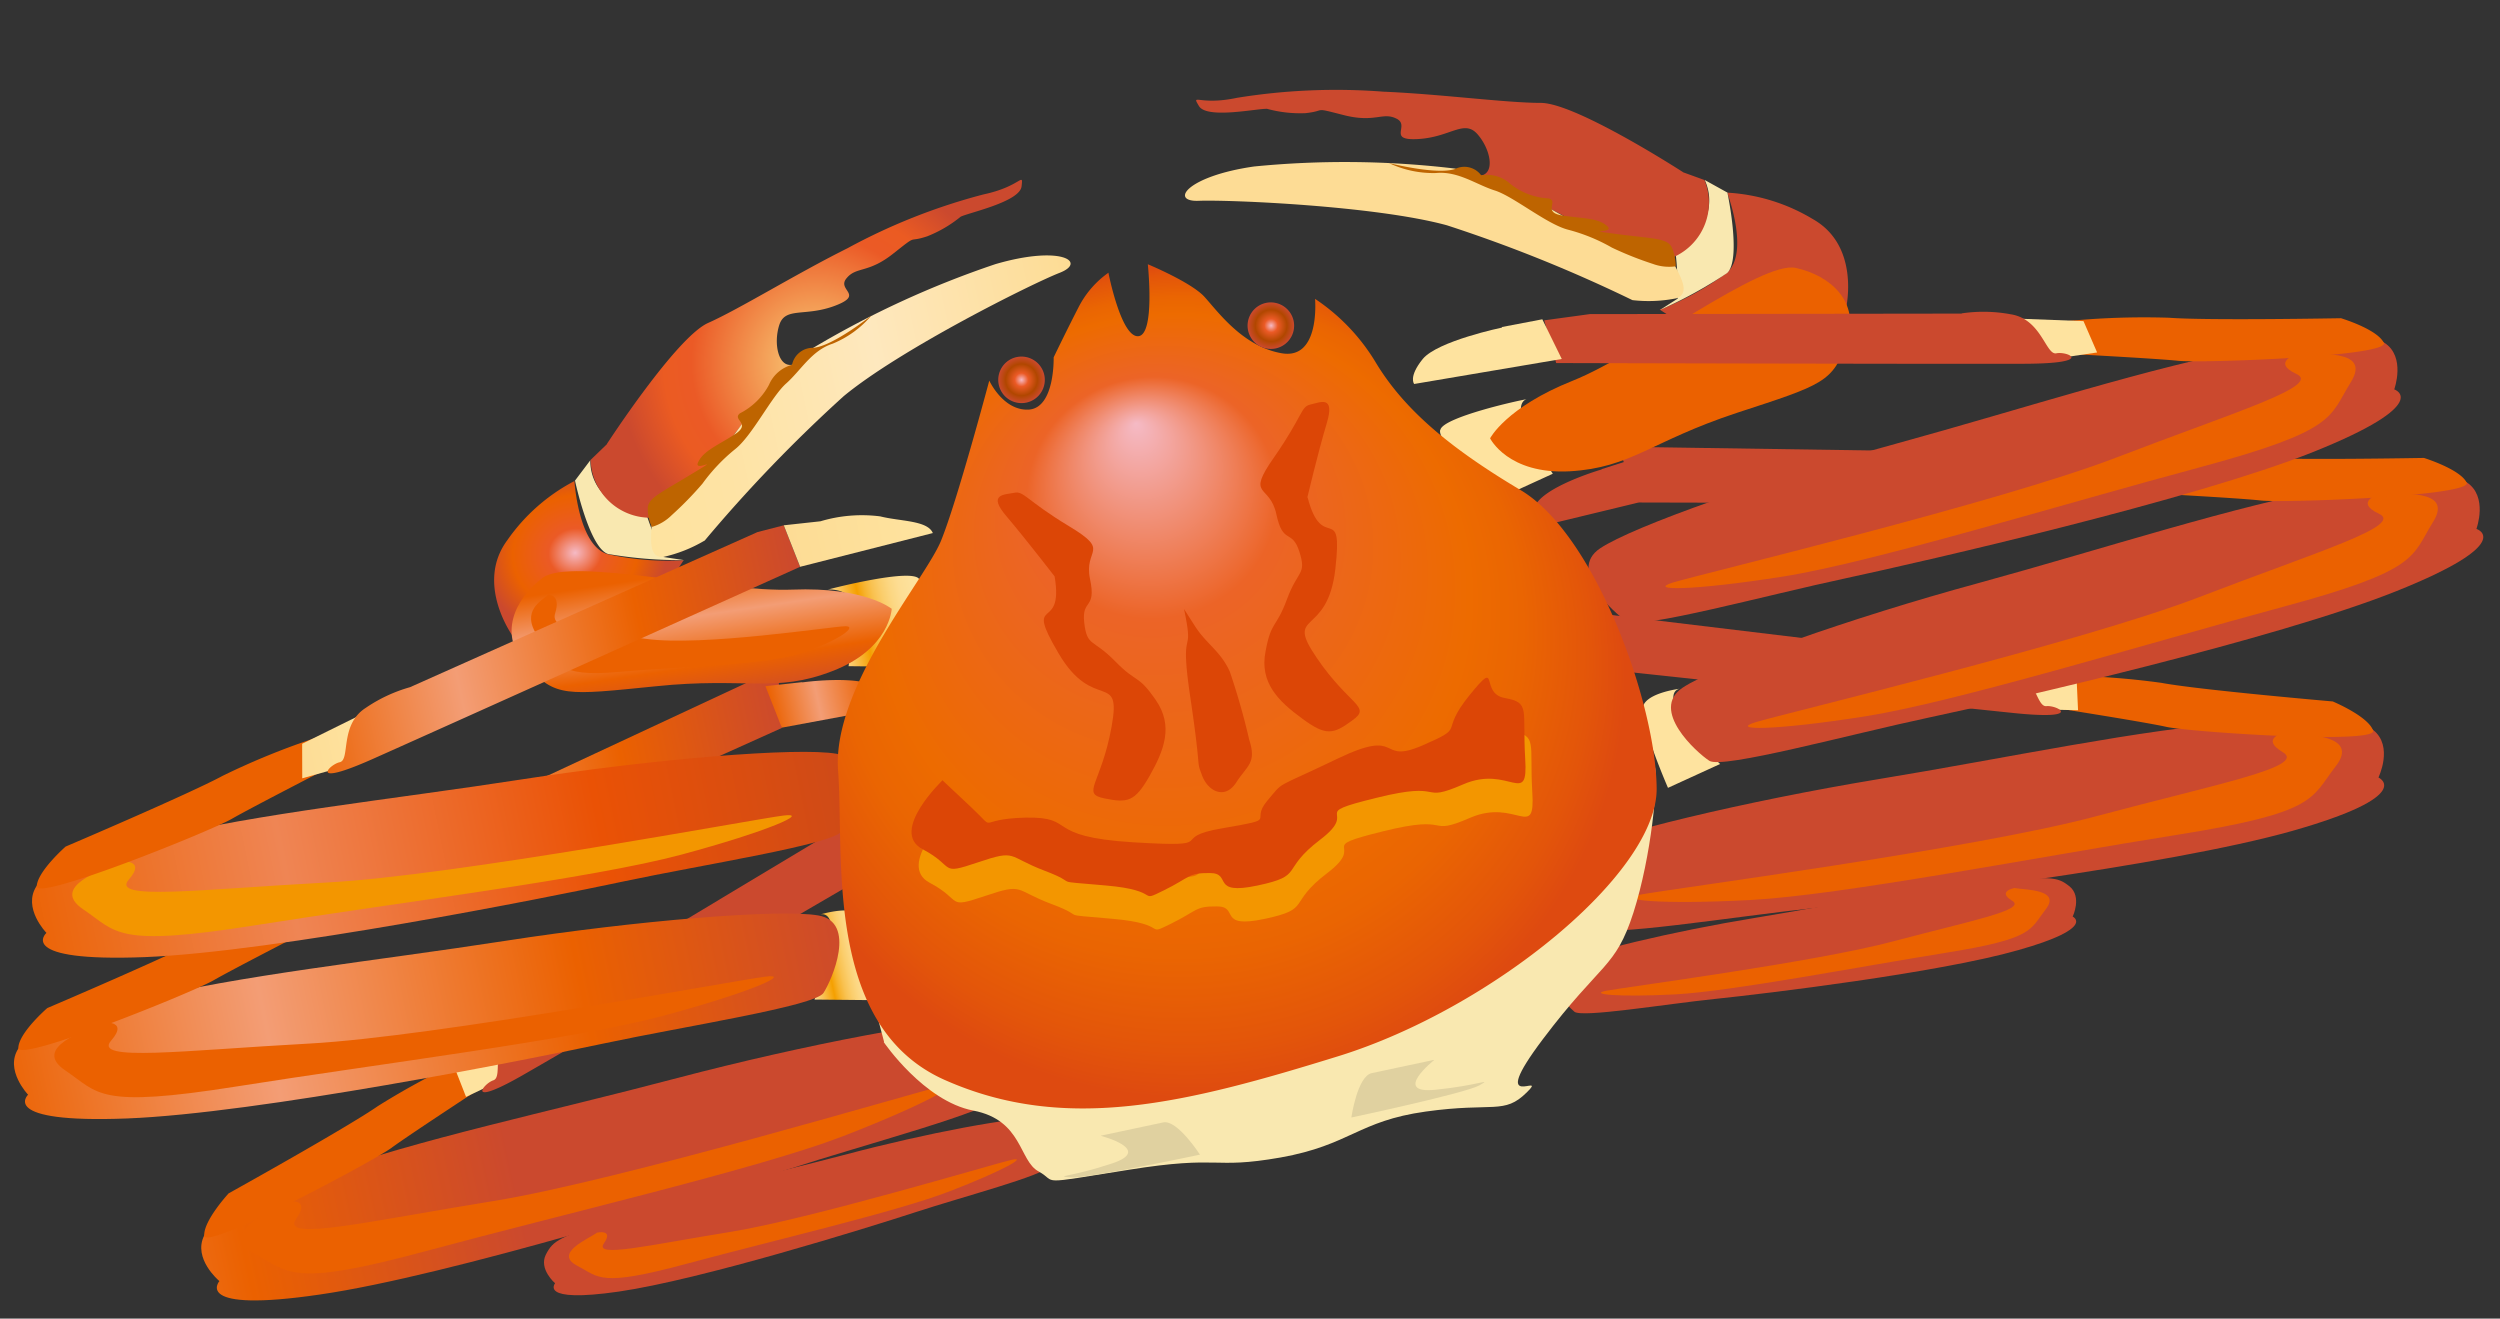 <svg xmlns="http://www.w3.org/2000/svg" xmlns:xlink="http://www.w3.org/1999/xlink" width="169.73" height="89.524" viewBox="0 0 169.73 89.524">
  <rect x="0" y="0" width="169.73" height="89.524" fill="#333333" stroke="none"/>
  <defs>
    <linearGradient id="linear-gradient" x1="0.004" y1="0.5" x2="1.006" y2="0.5" gradientUnits="objectBoundingBox">
      <stop offset="0" stop-color="#fddc95"/>
      <stop offset="0.29" stop-color="#f5a000"/>
      <stop offset="0.3" stop-color="#f5a206"/>
      <stop offset="0.37" stop-color="#f7b32e"/>
      <stop offset="0.45" stop-color="#f9c251"/>
      <stop offset="0.54" stop-color="#fbce6d"/>
      <stop offset="0.63" stop-color="#fcd783"/>
      <stop offset="0.72" stop-color="#fddd93"/>
      <stop offset="0.84" stop-color="#fde19c"/>
      <stop offset="1" stop-color="#fee39f"/>
    </linearGradient>
    <linearGradient id="linear-gradient-2" x1="0" y1="0.502" x2="1.002" y2="0.502" xlink:href="#linear-gradient"/>
    <linearGradient id="linear-gradient-3" x1="-0.606" y1="6.491" x2="0.394" y2="6.491" gradientUnits="objectBoundingBox">
      <stop offset="0" stop-color="#eb6100"/>
      <stop offset="0.32" stop-color="#f39d75"/>
      <stop offset="0.68" stop-color="#eb6100"/>
      <stop offset="1" stop-color="#cb492e"/>
    </linearGradient>
    <linearGradient id="linear-gradient-4" x1="-0.978" y1="10.192" x2="0.022" y2="10.192" xlink:href="#linear-gradient-3"/>
    <linearGradient id="linear-gradient-5" x1="-6.789" y1="16.426" x2="-5.762" y2="16.426" gradientUnits="objectBoundingBox">
      <stop offset="0" stop-color="#fddc95"/>
      <stop offset="1" stop-color="#fee39f"/>
    </linearGradient>
    <linearGradient id="linear-gradient-6" x1="-1.006" y1="4.702" x2="0.032" y2="4.702" xlink:href="#linear-gradient-3"/>
    <linearGradient id="linear-gradient-7" x1="0" y1="0.498" x2="1" y2="0.498" xlink:href="#linear-gradient-3"/>
    <linearGradient id="linear-gradient-8" x1="0" y1="0.5" x2="1" y2="0.5" xlink:href="#linear-gradient"/>
    <linearGradient id="linear-gradient-9" x1="0" y1="0.5" x2="1" y2="0.5" xlink:href="#linear-gradient-3"/>
    <linearGradient id="linear-gradient-10" x1="0.002" y1="0.506" x2="1" y2="0.506" xlink:href="#linear-gradient-3"/>
    <radialGradient id="radial-gradient" cx="0.501" cy="0.501" r="0.598" gradientTransform="translate(0.133) scale(0.735 1)" gradientUnits="objectBoundingBox">
      <stop offset="0" stop-color="#f5bac5"/>
      <stop offset="0.29" stop-color="#eb5a26"/>
      <stop offset="0.68" stop-color="#eb6100"/>
      <stop offset="1" stop-color="#cb492e"/>
    </radialGradient>
    <linearGradient id="linear-gradient-11" x1="0.535" y1="0.228" x2="0.431" y2="1.006" xlink:href="#linear-gradient-3"/>
    <radialGradient id="radial-gradient-2" cx="0.5" cy="0.5" r="0.699" gradientTransform="translate(0.206) scale(0.587 1)" gradientUnits="objectBoundingBox">
      <stop offset="0" stop-color="#f5bac5"/>
      <stop offset="0.04" stop-color="#f9bf71"/>
      <stop offset="0.17" stop-color="#f6b265"/>
      <stop offset="0.63" stop-color="#eb5a26"/>
      <stop offset="0.77" stop-color="#eb5b22"/>
      <stop offset="1" stop-color="#cb492e"/>
    </radialGradient>
    <linearGradient id="linear-gradient-12" x1="1.001" y1="0.501" x2="0.001" y2="0.501" gradientUnits="objectBoundingBox">
      <stop offset="0" stop-color="#fddc95"/>
      <stop offset="0.44" stop-color="#fee8be"/>
      <stop offset="0.57" stop-color="#fee6b3"/>
      <stop offset="0.8" stop-color="#fee3a4"/>
      <stop offset="1" stop-color="#fee39f"/>
    </linearGradient>
    <linearGradient id="linear-gradient-13" y1="0.5" x2="1" y2="0.5" gradientUnits="objectBoundingBox">
      <stop offset="0" stop-color="#eb6100"/>
      <stop offset="0.32" stop-color="#ef8554"/>
      <stop offset="0.68" stop-color="#ea5205"/>
      <stop offset="1" stop-color="#cb491a"/>
    </linearGradient>
    <linearGradient id="linear-gradient-14" x1="0" y1="0.497" x2="1" y2="0.497" xlink:href="#linear-gradient-5"/>
    <linearGradient id="linear-gradient-15" x1="0" y1="0.5" x2="1" y2="0.5" xlink:href="#linear-gradient-3"/>
    <linearGradient id="linear-gradient-16" x1="-307.5" y1="0.407" x2="-306.503" y2="0.407" xlink:href="#linear-gradient"/>
    <linearGradient id="linear-gradient-17" x1="-195.764" y1="0.401" x2="-194.764" y2="0.401" xlink:href="#linear-gradient"/>
    <linearGradient id="linear-gradient-18" x1="-25.25" y1="-7.813" x2="-24.25" y2="-7.813" xlink:href="#linear-gradient-3"/>
    <linearGradient id="linear-gradient-19" x1="-39.25" y1="-12.421" x2="-38.25" y2="-12.421" xlink:href="#linear-gradient-3"/>
    <linearGradient id="linear-gradient-20" x1="-291.144" y1="-21.59" x2="-290.121" y2="-21.59" xlink:href="#linear-gradient-5"/>
    <linearGradient id="linear-gradient-21" x1="-42.062" y1="-5.07" x2="-41.025" y2="-5.07" xlink:href="#linear-gradient-3"/>
    <linearGradient id="linear-gradient-22" x1="-25.126" y1="0.445" x2="-24.126" y2="0.445" xlink:href="#linear-gradient-3"/>
    <linearGradient id="linear-gradient-23" x1="-528.477" y1="0.333" x2="-527.47" y2="0.333" xlink:href="#linear-gradient"/>
    <linearGradient id="linear-gradient-24" x1="-40.27" y1="0.447" x2="-39.27" y2="0.447" xlink:href="#linear-gradient-3"/>
    <linearGradient id="linear-gradient-25" x1="-133.242" y1="0.32" x2="-132.242" y2="0.32" xlink:href="#linear-gradient-3"/>
    <radialGradient id="radial-gradient-3" cx="0.501" cy="0.492" r="0.601" gradientTransform="matrix(-0.725, 0.002, 0.001, 1, -183.562, 0.186)" xlink:href="#radial-gradient"/>
    <linearGradient id="linear-gradient-26" x1="-53.143" y1="0.173" x2="-53.248" y2="0.951" xlink:href="#linear-gradient-3"/>
    <radialGradient id="radial-gradient-4" cx="0.5" cy="0.496" r="0.699" gradientTransform="matrix(-0.586, 0.002, 0.001, 1, -64.851, 0.072)" xlink:href="#radial-gradient-2"/>
    <linearGradient id="linear-gradient-27" x1="-41.344" y1="0.459" x2="-42.344" y2="0.459" xlink:href="#linear-gradient-12"/>
    <linearGradient id="linear-gradient-28" x1="-24.994" y1="0.443" x2="-23.994" y2="0.443" xlink:href="#linear-gradient-3"/>
    <linearGradient id="linear-gradient-29" x1="-312.684" y1="0.337" x2="-311.684" y2="0.337" xlink:href="#linear-gradient-5"/>
    <linearGradient id="linear-gradient-30" x1="-40.436" y1="0.443" x2="-39.436" y2="0.443" xlink:href="#linear-gradient-3"/>
    <linearGradient id="linear-gradient-31" x1="-12.273" y1="52.029" x2="-11.32" y2="52.029" xlink:href="#linear-gradient-3"/>
    <radialGradient id="radial-gradient-5" cx="0.5" cy="0.5" fy="0.184" r="0.501" gradientTransform="translate(0.003) scale(0.995 1)" gradientUnits="objectBoundingBox">
      <stop offset="0" stop-color="#f5bac5"/>
      <stop offset="0.29" stop-color="#ec6427"/>
      <stop offset="0.68" stop-color="#ed6b00"/>
      <stop offset="0.79" stop-color="#ea6502"/>
      <stop offset="0.93" stop-color="#e3550a"/>
      <stop offset="1" stop-color="#de4a10"/>
    </radialGradient>
    <radialGradient id="radial-gradient-6" cx="0.5" cy="0.5" r="0.5" gradientTransform="translate(0)" gradientUnits="objectBoundingBox">
      <stop offset="0" stop-color="#f5bac5"/>
      <stop offset="0.29" stop-color="#eb5a26"/>
      <stop offset="0.68" stop-color="#b14700"/>
      <stop offset="1" stop-color="#cb492e"/>
    </radialGradient>
    <radialGradient id="radial-gradient-7" cx="0.506" cy="0.5" r="0.5" xlink:href="#radial-gradient-6"/>
    <linearGradient id="linear-gradient-32" x1="0.002" y1="0.497" x2="1" y2="0.497" xlink:href="#linear-gradient-5"/>
    <linearGradient id="linear-gradient-33" x1="-79.453" y1="0.506" x2="-78.453" y2="0.506" xlink:href="#linear-gradient-5"/>
  </defs>
  <g id="icon_10" transform="matrix(0.978, -0.208, 0.208, 0.978, -8.935, 25.954)">
    <g id="グループ_2165" data-name="グループ 2165" transform="translate(0.001 0.003)">
      <g id="グループ_2164" data-name="グループ 2164">
        <g id="グループ_2161" data-name="グループ 2161" transform="translate(0 2.833)">
          <g id="グループ_2160" data-name="グループ 2160" transform="translate(54.11 24.439)">
            <path id="パス_11649" data-name="パス 11649" d="M28.83,25.33h0Z" transform="translate(-27.385 -3.795)" fill="#fff"/>
            <path id="パス_11650" data-name="パス 11650" d="M32.416,26.042c-.366-.809-2.178-.752-2.736-.713.27,0,.752.173.5,1.349a16.34,16.34,0,0,1-2.1,4.22l3.8.848s.944-4.741.52-5.7Z" transform="translate(-28.08 -3.814)" fill="url(#linear-gradient)"/>
            <path id="パス_11651" data-name="パス 11651" d="M37.764,14.781c-.347-.809-5.666-.617-6.224-.578.27,0,1.715.4,1.484,1.561a28.371,28.371,0,0,1-1.176,3.816l3.8.848s2.524-4.7,2.1-5.666Z" transform="translate(-24.872 -14.155)" fill="url(#linear-gradient-2)"/>
          </g>
          <path id="パス_11652" data-name="パス 11652" d="M5.884,37.029s-2.313,1.754,6.494,2.313c8.807.578,27.4-1.118,32.857-1.7,5.434-.578,14.415-1,15.07-1.831.674-.809,2.775-4.548.193-5.28s-12.353-.944-21.333-.52c-8.961.443-18.23.4-25.129,1.387s-7.4,1.021-8.518,2.39c-1.1,1.368.347,3.218.347,3.218Z" transform="translate(4.732 24.786)" fill="url(#linear-gradient-3)"/>
          <path id="パス_11653" data-name="パス 11653" d="M9.989,31.3c-1.118.443-4.914,1.176-2.794,2.968,2.139,1.773,1.85,2.814,11.485,2.293s23.183-.771,29.292-1.734c6.109-.983,9.1-1.966,7.169-1.927s-22.7,1.715-31.277,1.291S9.1,33.9,10.509,32.591s-.52-1.272-.52-1.272Z" transform="translate(6.081 26.179)" fill="#eb6100"/>
          <path id="パス_11654" data-name="パス 11654" d="M17.3,38.283s-1.465,1.1,4.1,1.465c5.589.366,17.344-.713,20.793-1.079s9.115-.636,9.539-1.156,1.754-2.871.135-3.334c-1.638-.462-7.824-.617-13.49-.328-5.666.27-11.524.27-15.9.886s-4.683.655-5.4,1.522c-.694.867.212,2.043.212,2.043Z" transform="translate(15.595 28.407)" fill="url(#linear-gradient-4)"/>
          <path id="パス_11655" data-name="パス 11655" d="M19.9,34.669c-.713.289-3.1.752-1.773,1.869,1.349,1.118,1.176,1.773,7.284,1.445,6.09-.328,14.665-.482,18.539-1.1,3.854-.617,5.762-1.233,4.529-1.214-1.214.019-14.357,1.1-19.791.809-5.434-.27-9.346-.173-8.441-1.021.886-.829-.328-.809-.328-.809Z" transform="translate(16.439 29.284)" fill="#eb6100"/>
          <path id="パス_11656" data-name="パス 11656" d="M7.575,33.306s8.73-2.679,11.119-3.681a51.745,51.745,0,0,1,6.8-1.966l1.195,1.869S20.448,31.938,19,32.593s-13.817,4.2-13.682,3.2c.154-1.021,2.235-2.486,2.235-2.486Z" transform="translate(4.929 22.804)" fill="#eb6100"/>
          <path id="パス_11657" data-name="パス 11657" d="M15.17,28.537l.366,2.216,2.756-.655L20.1,27.13Z" transform="translate(14.062 22.313)" fill="url(#linear-gradient-5)"/>
          <path id="パス_11658" data-name="パス 11658" d="M22.121,30.544a10.484,10.484,0,0,0-3.141,1.079c-1.908.964-1.388,3.411-2.139,3.488-.732.077-2.332,1.5,2.255,0,4.606-1.484,30.236-9.924,30.236-9.924l.135-3.527-2.235.231-25.11,8.633Z" transform="translate(14.8 17.241)" fill="url(#linear-gradient-6)"/>
          <path id="パス_11659" data-name="パス 11659" d="M.558,28s-2.486,1.484,6.224,2.987,27.365,1.754,32.838,1.754,14.434.5,15.185-.251,3.238-4.24.752-5.222c-2.486-1-12.2-2.235-21.159-2.736S16.225,23.049,9.268,23.3,1.81,23.55.558,24.8c-1.253,1.233,0,3.238,0,3.238Z" transform="translate(-0.001 18.724)" fill="url(#linear-gradient-7)"/>
          <path id="パス_11660" data-name="パス 11660" d="M5.079,23.78c-1.156.328-5.01.655-3.083,2.659,1.927,1.985,1.542,2.987,11.177,3.488s23.144,1.657,29.311,1.33,9.25-1,7.323-1.156c-1.927-.173-22.759-.674-31.238-2S3.922,26.266,5.464,25.11,5.079,23.78,5.079,23.78Z" transform="translate(1.356 19.207)" fill="#eb6100"/>
          <path id="パス_11661" data-name="パス 11661" d="M2.778,24.669s8.961-1.754,11.447-2.486a50.357,50.357,0,0,1,6.957-1.233l1,1.985s-6.475,1.754-7.959,2.235c-1.5.5-14.183,2.736-13.933,1.734s2.486-2.235,2.486-2.235Z" transform="translate(0.265 16.583)" fill="#eb6100"/>
          <path id="パス_11662" data-name="パス 11662" d="M10.49,21.432l.5,2.486,1.734-.752.5-2.486Z" transform="translate(9.723 16.333)" fill="url(#linear-gradient-8)"/>
          <path id="パス_11663" data-name="パス 11663" d="M17.825,22.774a10.154,10.154,0,0,0-3.238.752c-1.985.732-1.734,3.238-2.486,3.238s-2.486,1.253,2.235.251,31.1-6.726,31.1-6.726l.5-3.488H43.706L17.825,22.774Z" transform="translate(10.347 12.736)" fill="url(#linear-gradient-9)"/>
          <path id="パス_11664" data-name="パス 11664" d="M31.2,17.32s3.488.251,4.721,1.233A14.806,14.806,0,0,0,38.9,20.288l-9.713-.251-.5-2.987,2.486.251Z" transform="translate(26.596 12.968)" fill="url(#linear-gradient-10)"/>
          <path id="パス_11665" data-name="パス 11665" d="M20.663,18.119s-1.869-4.066.944-6.552a12.729,12.729,0,0,1,5.3-2.987S26.251,12.9,28.063,13.9a18.86,18.86,0,0,0,4.972,1.484l-1.156,1.156-11.235,1.58Z" transform="translate(18.59 5.115)" fill="url(#radial-gradient)"/>
          <path id="パス_11666" data-name="パス 11666" d="M45.921,18.724s-1.484-1.831-6.3-2.659-14.26-5.3-16.419-4.317c-2.158,1-3.816,3.16-2.312,5.646s2.158,2.486,8.286,3.16c6.147.655,7.8,2.158,11.948,1.484,4.143-.655,4.818-3.315,4.818-3.315Z" transform="translate(18.827 7.922)" fill="url(#linear-gradient-11)"/>
          <path id="パス_11667" data-name="パス 11667" d="M22.649,12.29c-.5.328-2.158.655-1.33,2.659.829,1.985.655,2.987,4.818,3.488,4.143.5,9.944,1.657,12.6,1.33,2.64-.328,3.989-1,3.141-1.156-.829-.173-9.79-.655-13.432-1.985s-6.3-1.831-5.646-2.987-.173-1.31-.173-1.31Z" transform="translate(19.552 8.555)" fill="#eb6100"/>
          <path id="パス_11668" data-name="パス 11668" d="M23.62,9.136,24.95,7.98a3.226,3.226,0,0,0,.328,2.313c.655,1.484,2.486.829,2.659,2.313a25.635,25.635,0,0,0,.5,2.833l1.33.5A29.2,29.2,0,0,1,24.8,14.455c-1.156-.674-1.156-5.319-1.156-5.319Z" transform="translate(21.896 4.559)" fill="#f9e8b0"/>
          <path id="パス_11669" data-name="パス 11669" d="M25.633,13.184s6.147-6.147,8.46-6.629c2.332-.5,6.475-2,10.291-2.987a41.082,41.082,0,0,1,9.79-1.657c2.659,0,2.987-.983,2.659,0-.328,1-3.816,1-4.471,1.156a8.564,8.564,0,0,1-2.486.829c-1.5.173-.5-.328-2.486.655-1.985,1-2.659.328-3.488,1-.829.655,1,1.33-1.156,1.657s-3.315-.655-3.97.5-.655,2.814.328,2.814.655,0-2.486,1.985c-3.16,2-8.788,8.132-8.788,8.132s1.156-1.542-.5-2a4.055,4.055,0,0,1-2.987-4.644l1.33-.829Z" transform="translate(22.523 -1.473)" fill="url(#radial-gradient-2)"/>
          <path id="パス_11670" data-name="パス 11670" d="M29.395,18.475a99.338,99.338,0,0,1,11.273-7.631C45.139,8.512,54.774,6.026,56.759,5.7s.5-1.831-4.143-1.484A64.279,64.279,0,0,0,39.338,7.2c-1.156.5-2.987,1.484-6.475,4.644-3.488,3.141-6.475,3.816-6.8,4.972s-.5,2,.328,2.158a9.607,9.607,0,0,0,2.987-.5Z" transform="translate(23.906 1.02)" fill="url(#linear-gradient-12)"/>
          <path id="パス_11671" data-name="パス 11671" d="M37.6,7.208a2.365,2.365,0,0,0-1.831,1,4.592,4.592,0,0,1-2.332,1.484c-.655.328.674.829-.655,1.33s-2.313.655-2.814,1.33c-.5.655,1.831-.154-.5.655-2.332.829-3.315,1-3.488,1.657a2.977,2.977,0,0,0,0,1.33,3.16,3.16,0,0,0,1.484-.5,23.21,23.21,0,0,0,2.486-1.657,12.172,12.172,0,0,1,2.659-1.831c1.33-.655,3.16-2.987,4.317-3.642s2.158-1.831,3.642-1.985a6.862,6.862,0,0,0,2.987-1.33s-2.987,1.5-4.317,1.33a1.441,1.441,0,0,0-1.657.829Z" transform="translate(24.009 1.843)" fill="#be6400"/>
          <path id="パス_11672" data-name="パス 11672" d="M2.349,22.587s-2.486,1.484,6.224,2.987c8.71,1.484,27.384,1.734,32.857,1.734s14.434.5,15.185-.251,3.238-4.24.752-5.222c-2.486-1-12.2-2.235-21.159-2.736s-18.172-1.484-25.129-1.253C4.1,18.1,3.62,18.1,2.368,19.331c-1.253,1.253,0,3.238,0,3.238Z" transform="translate(1.677 13.674)" fill="url(#linear-gradient-13)"/>
          <path id="パス_11673" data-name="パス 11673" d="M6.879,18.36c-1.156.328-5.01.655-3.083,2.659C5.722,23,5.337,24.006,14.972,24.507s23.125,1.657,29.311,1.33c6.167-.328,9.25-1,7.323-1.156-1.927-.173-22.759-.655-31.238-2C11.889,21.347,5.7,20.846,7.245,19.69s-.385-1.33-.385-1.33Z" transform="translate(3.024 14.182)" fill="#f39600"/>
          <path id="パス_11674" data-name="パス 11674" d="M4.578,19.239s8.961-1.754,11.447-2.486A50.448,50.448,0,0,1,23,15.52L24,17.5s-6.475,1.754-7.959,2.235c-1.484.5-14.183,2.736-13.933,1.734.251-.983,2.486-2.235,2.486-2.235Z" transform="translate(1.952 11.549)" fill="#eb6100"/>
          <path id="パス_11675" data-name="パス 11675" d="M12.532,16.141l-.482,2.293,3.334-.212L16.617,15.1Z" transform="translate(11.169 11.16)" fill="url(#linear-gradient-14)"/>
          <path id="パス_11676" data-name="パス 11676" d="M19.635,17.113a10.258,10.258,0,0,0-3.238.752c-1.985.752-1.734,3.238-2.486,3.238s-2.486,1.253,2.235.251,31.1-6.726,31.1-6.726l-.5-2.987-1.831.077-25.3,5.4Z" transform="translate(12.025 7.952)" fill="url(#linear-gradient-15)"/>
        </g>
        <g id="グループ_2163" data-name="グループ 2163" transform="translate(90.078)">
          <g id="グループ_2162" data-name="グループ 2162" transform="translate(13.6 24.536)">
            <path id="パス_11677" data-name="パス 11677" d="M60.363,23.84h0Z" transform="translate(-47.879 -2.441)" fill="#fff"/>
            <path id="パス_11678" data-name="パス 11678" d="M58.822,24.562c.347-.809,2.178-.752,2.717-.713-.27,0-.752.173-.5,1.349a16.844,16.844,0,0,0,2.12,4.22l-3.8.848S58.4,25.526,58.822,24.562Z" transform="translate(-49.247 -2.45)" fill="url(#linear-gradient-16)"/>
            <path id="パス_11679" data-name="パス 11679" d="M53.856,13.554c.366-.79,5.608-.848,6.167-.809-.27,0-.732.328-.5,1.5A28.369,28.369,0,0,0,60.7,18.063l-3.8.848s-3.488-4.394-3.064-5.338Z" transform="translate(-53.801 -12.735)" fill="url(#linear-gradient-17)"/>
          </g>
          <path id="パス_11680" data-name="パス 11680" d="M110.491,35.462S112.823,37.2,104,37.794c-8.826.578-27.4-1.079-32.857-1.638-5.434-.559-14.415-.983-15.07-1.811-.655-.809-2.794-4.548-.212-5.28s12.353-.964,21.314-.559c8.961.424,18.23.385,25.129,1.349s7.4,1.021,8.518,2.39S110.491,35.462,110.491,35.462Z" transform="translate(-39.447 26.237)" fill="url(#linear-gradient-18)"/>
          <path id="パス_11681" data-name="パス 11681" d="M102.771,29.78c1.118.443,4.914,1.176,2.794,2.968s-1.85,2.814-11.485,2.313-23.183-.732-29.292-1.7-9.1-1.946-7.169-1.908,22.7,1.677,31.277,1.233,14.761-.308,13.355-1.619c-1.426-1.31.52-1.291.52-1.291Z" transform="translate(-37.2 27.602)" fill="#eb6100"/>
          <path id="パス_11682" data-name="パス 11682" d="M89.058,36.748s1.465,1.1-4.1,1.465c-5.569.385-17.344-.674-20.793-1.041s-9.115-.617-9.539-1.137-1.754-2.871-.135-3.334c1.638-.463,7.824-.617,13.49-.347s11.524.251,15.9.848c4.374.617,4.683.636,5.4,1.5.694.867-.212,2.043-.212,2.043Z" transform="translate(-40.291 29.865)" fill="url(#linear-gradient-19)"/>
          <path id="パス_11683" data-name="パス 11683" d="M84.169,33.16c.713.289,3.122.752,1.773,1.869-1.349,1.137-1.156,1.773-7.265,1.465s-14.684-.463-18.539-1.06c-3.854-.617-5.762-1.233-4.529-1.214,1.214.019,14.357,1.06,19.791.771,5.415-.27,9.346-.193,8.441-1.021-.886-.829.328-.809.328-.809Z" transform="translate(-38.871 30.736)" fill="#eb6100"/>
          <path id="パス_11684" data-name="パス 11684" d="M91.816,31.768s-8.73-2.659-11.139-3.661a51.359,51.359,0,0,0-6.8-1.946L72.68,28.049s6.263,2.39,7.689,3.045,13.836,4.182,13.682,3.16c-.135-1.021-2.255-2.486-2.255-2.486Z" transform="translate(-22.699 24.246)" fill="#eb6100"/>
          <path id="パス_11685" data-name="パス 11685" d="M76.323,27.027l-.366,2.216-2.775-.655L71.37,25.62Z" transform="translate(-23.914 23.746)" fill="url(#linear-gradient-20)"/>
          <path id="パス_11686" data-name="パス 11686" d="M83.115,29.025A10.484,10.484,0,0,1,86.256,30.1c1.908.944,1.407,3.392,2.139,3.469.752.077,2.351,1.484-2.255,0s-30.255-9.886-30.255-9.886L55.75,20.18l2.235.231,25.129,8.595Z" transform="translate(-38.395 18.702)" fill="url(#linear-gradient-21)"/>
          <path id="パス_11687" data-name="パス 11687" d="M115.8,26.477s2.486,1.484-6.224,2.987-27.365,1.792-32.838,1.792-14.434.52-15.185-.231S58.313,26.8,60.8,25.8s12.2-2.274,21.14-2.775c8.961-.52,18.172-1.522,25.129-1.291,6.976.231,7.477.231,8.71,1.484,1.253,1.253,0,3.238,0,3.238Z" transform="translate(-34.714 20.113)" fill="url(#linear-gradient-22)"/>
          <path id="パス_11688" data-name="パス 11688" d="M107.552,22.259c1.156.328,5.01.655,3.083,2.64-1.927,2-1.542,2.987-11.177,3.507s-23.125,1.7-29.311,1.368c-6.167-.328-9.25-.983-7.323-1.156s22.759-.694,31.238-2.043,14.646-1.85,13.1-3.006.385-1.33.385-1.33Z" transform="translate(-32.365 20.612)" fill="#eb6100"/>
          <path id="パス_11689" data-name="パス 11689" d="M96.865,23.12S87.9,21.386,85.418,20.653a53.772,53.772,0,0,0-6.976-1.233l-1,1.985s6.475,1.734,7.978,2.235c1.484.5,14.183,2.717,13.933,1.715C99.1,24.373,96.865,23.12,96.865,23.12Z" transform="translate(-18.286 17.998)" fill="#eb6100"/>
          <path id="パス_11690" data-name="パス 11690" d="M79.907,19.912,79.425,22.4l-1.754-.732L77.19,19.16Z" transform="translate(-18.518 17.757)" fill="url(#linear-gradient-23)"/>
          <path id="パス_11691" data-name="パス 11691" d="M88.005,21.236a10.386,10.386,0,0,1,3.237.732c2,.752,1.754,3.238,2.486,3.238.752,0,2.486,1.233-2.235.251s-31.122-6.668-31.122-6.668l-.5-3.469h2.235Z" transform="translate(-34.575 14.197)" fill="url(#linear-gradient-24)"/>
          <path id="パス_11692" data-name="パス 11692" d="M62.808,15.84s-3.488.251-4.721,1.253A14.271,14.271,0,0,1,55.1,18.827l9.713-.27.482-2.987-2.486.251Z" transform="translate(-38.998 14.428)" fill="url(#linear-gradient-25)"/>
          <path id="パス_11693" data-name="パス 11693" d="M74.642,16.494s1.889-3.951-.925-6.436A12.644,12.644,0,0,0,68.4,7.09s.674,4.317-1.156,5.319a19.217,19.217,0,0,1-4.972,1.5l1.156,1.156,11.2,1.445Z" transform="translate(-32.35 6.567)" fill="url(#radial-gradient-3)"/>
          <path id="パス_11694" data-name="パス 11694" d="M55.48,17.255s1.484-1.831,6.3-2.659S76.042,9.257,78.2,10.26c2.158.983,3.816,3.141,2.332,5.627s-2.158,2.505-8.286,3.16c-6.147.674-7.785,2.158-11.948,1.522C56.154,19.914,55.48,17.255,55.48,17.255Z" transform="translate(-38.645 9.371)" fill="url(#linear-gradient-26)"/>
          <path id="パス_11695" data-name="パス 11695" d="M76.559,10.79c.5.328,2.158.655,1.33,2.659s-.655,2.987-4.818,3.507c-4.143.5-9.944,1.677-12.6,1.349s-3.989-.983-3.16-1.156,9.79-.674,13.432-2c3.661-1.33,6.3-1.85,5.646-3.006s.173-1.33.173-1.33Z" transform="translate(-37.178 9.997)" fill="#eb6100"/>
          <path id="パス_11696" data-name="パス 11696" d="M68.408,7.646,67.078,6.49a3.276,3.276,0,0,1-.328,2.332c-.655,1.484-2.486.829-2.659,2.332a23.28,23.28,0,0,1-.482,2.833l-1.33.5a29.72,29.72,0,0,0,4.972-1.5c1.156-.674,1.156-5.319,1.156-5.319Z" transform="translate(-32.341 6.01)" fill="#f9e8b0"/>
          <path id="パス_11697" data-name="パス 11697" d="M79.149,11.675S73,5.547,70.67,5.065c-2.332-.5-6.475-1.985-10.291-2.968A42.083,42.083,0,0,0,50.59.44C47.93.44,47.6-.543,47.93.44c.328,1,3.816.983,4.49,1.156a8.564,8.564,0,0,0,2.486.829c1.5.154.5-.328,2.486.655,2,1,2.659.328,3.488,1,.829.655-.983,1.33,1.156,1.657,2.158.328,3.315-.674,3.989.5.655,1.156.655,2.814-.328,2.814-1,0-.655,0,2.486,1.985,3.16,1.985,8.807,8.113,8.807,8.113s-1.156-1.542.482-2A4.034,4.034,0,0,0,80.459,12.5l-1.33-.829Z" transform="translate(-45.741 -0.003)" fill="url(#radial-gradient-4)"/>
          <path id="パス_11698" data-name="パス 11698" d="M75.007,16.981A98.4,98.4,0,0,0,63.714,9.369C59.224,7.057,49.608,4.59,47.6,4.243c-1.985-.328-.5-1.811,4.143-1.5A62.98,62.98,0,0,1,65.024,5.708c1.156.5,2.987,1.484,6.475,4.625s6.475,3.8,6.8,4.972c.328,1.156.5,1.985-.328,2.158a9.607,9.607,0,0,1-2.987-.5Z" transform="translate(-46.744 2.495)" fill="url(#linear-gradient-27)"/>
          <path id="パス_11699" data-name="パス 11699" d="M59.965,5.71a2.365,2.365,0,0,1,1.831,1A4.54,4.54,0,0,0,64.127,8.2c.655.328-.655.829.674,1.33s2.332.655,2.814,1.33c.5.655-1.831-.173.5.655s3.315.983,3.488,1.657a3.339,3.339,0,0,1,0,1.33,3.193,3.193,0,0,1-1.484-.482,23.21,23.21,0,0,1-2.486-1.657,12.175,12.175,0,0,0-2.659-1.811c-1.33-.655-3.16-2.987-4.317-3.642S58.5,5.093,57,4.92A6.994,6.994,0,0,1,54.01,3.59S57,5.074,58.327,4.92a1.42,1.42,0,0,1,1.657.829Z" transform="translate(-40.008 3.322)" fill="#be6400"/>
          <path id="パス_11700" data-name="パス 11700" d="M113.978,21.048s2.486,1.484-6.224,3.006c-8.71,1.5-27.365,1.773-32.838,1.792-5.473,0-14.434.52-15.185-.231s-3.238-4.22-.752-5.222,12.2-2.255,21.159-2.775,18.153-1.522,25.129-1.291c6.976.251,7.458.251,8.71,1.484s0,3.238,0,3.238Z" transform="translate(-36.402 15.098)" fill="url(#linear-gradient-28)"/>
          <path id="パス_11701" data-name="パス 11701" d="M105.747,16.839c1.156.328,5.01.655,3.083,2.64-1.927,2-1.542,2.987-11.177,3.507-9.635.5-23.125,1.7-29.311,1.368-6.167-.328-9.25-.983-7.342-1.156,1.927-.173,22.759-.694,31.238-2.043s14.646-1.85,13.1-3.006.385-1.33.385-1.33Z" transform="translate(-34.048 15.587)" fill="#eb6100"/>
          <path id="パス_11702" data-name="パス 11702" d="M95.045,17.7S86.084,15.966,83.6,15.233A53.772,53.772,0,0,0,76.622,14l-1,2s6.475,1.734,7.959,2.216c1.5.5,14.183,2.717,13.933,1.715S95.026,17.7,95.026,17.7Z" transform="translate(-19.974 12.973)" fill="#eb6100"/>
          <path id="パス_11703" data-name="パス 11703" d="M78.765,14.631l.462,2.274-3.334-.212-1.233-3.1Z" transform="translate(-20.864 12.593)" fill="url(#linear-gradient-29)"/>
          <path id="パス_11704" data-name="パス 11704" d="M86.037,15.584a10.154,10.154,0,0,1,3.238.752c1.985.752,1.754,3.238,2.486,3.238.752,0,2.486,1.233-2.235.251C84.785,18.841,58.4,13.156,58.4,13.156L58.21,10.15l3.122.231L86.037,15.6Z" transform="translate(-36.114 9.404)" fill="url(#linear-gradient-30)"/>
        </g>
        <path id="パス_11705" data-name="パス 11705" d="M33.207,21.822s3.353-.964,4.876-.462a15.673,15.673,0,0,0,3.392.617l-9.211,3.1-1.5-2.621,2.428-.617Z" transform="translate(28.515 19.662)" fill="url(#linear-gradient-31)"/>
        <path id="パス_11706" data-name="パス 11706" d="M30.308,33.827s1.831,4.471,4.972,5.8c3.16,1.33,2.313,3.989,3.488,4.972,1.156,1-.5.829,5.974,1.156s5.473,1.156,10.291,1.33c4.818.154,5.646-1.33,10.291-1s5.145,1.33,6.976.154c1.831-1.156-3.141,1,1.831-3.315s5.8-3.642,7.8-7.13c1.985-3.488,3.488-8.286,3.488-9.462S72.974,40.437,58.868,40.264,35.82,38.934,33.315,35.62C30.829,32.305,30,29.819,30,28.142s.328,5.646.328,5.646Z" transform="translate(27.81 24.345)" fill="#f9e8b0"/>
        <path id="パス_11707" data-name="パス 11707" d="M56.4,5.31a6.448,6.448,0,0,0-2.486,1.869c-1.118,1.368-2.37,2.987-2.37,2.987s-.617,3.353-2.37,3.122c-1.734-.251-2.235-2.486-2.235-2.486s-3.854,7.593-5.473,9.963-9.327,8.209-10.079,13.817-4.606,16.708,2.7,22.027c7.3,5.3,15.764,4.972,26.536,3.989,10.792-1,23.722-7.631,24.879-13.278s-.5-17.748-4.818-21.738-6.629-7.13-7.8-10.464A13.582,13.582,0,0,0,69.73,9.974s-.5,4.143-2.987,3.141S63.1,9.453,62.427,8.3c-.655-1.156-3.315-2.987-3.315-2.987s-.5,4.818-1.657,4.644S56.376,5.31,56.376,5.31Z" transform="translate(27.527 4.916)" fill="url(#radial-gradient-5)"/>
        <path id="パス_11708" data-name="パス 11708" d="M35.493,22.79s-4.317,2.659-2.332,4.317.674,1.985,3.488,1.657,1.985,0,4.317,1.484,0,.655,3.816,1.831c3.816,1.156,1.831,1.657,3.816,1.156s1.831-.829,3.315-.5c1.5.328-.328,1.5,2.987,1.5s1.657-.674,4.8-2.158c3.16-1.484-.655-1.831,4.317-1.985,4.972-.173,2.659,1,5.974.328,3.315-.655,3.989,2.486,4.471-.829.5-3.315,1.156-3.661-.5-4.317s.328-2.814-2.313-.655c-2.659,2.158-.5,1.985-3.816,2.659s-1-1.484-5.8-.328c-4.818,1.156-3.816.655-5.319,1.831-1.484,1.156.674,1.33-3.315,1.156s-.154,1.33-6.147-.328c-5.974-1.657-3.315-2.486-6.8-3.16-3.488-.655-1.985.674-3.488-1.484l-1.5-2.158Z" transform="translate(30.257 21.122)" fill="#f39600"/>
        <path id="パス_11709" data-name="パス 11709" d="M40.77,18.349c-.173,3.97-2.332.655-.829,5.145,1.484,4.49,3.989,1.985,2.486,5.646s-2.987,3.989-1.5,4.644c1.5.655,1.985.655,3.315-.829,1.33-1.5,2.332-2.987,1.5-4.972-.829-2-1-1.33-2.158-3.16s-1.657-1.33-1.5-2.987,1-.655,1-2.814,1.831-1.5-.655-3.816c-2.486-2.332-2.486-2.987-3.16-2.987s-1.831-.328-.829,1.484c.983,1.831,2.332,4.644,2.332,4.644Z" transform="translate(35.27 11.302)" fill="#dc4606"/>
        <path id="パス_11710" data-name="パス 11710" d="M51.3,17.479c.173,3.989,2.332.655.829,5.145s-3.989,1.985-2.486,5.646c1.484,3.642,2.987,3.989,1.484,4.644-1.484.674-1.985.674-3.315-.829-1.33-1.484-2.332-2.987-1.484-4.972.829-2,1-1.33,2.158-3.16s1.657-1.33,1.5-2.987c-.173-1.657-1-.655-1-2.814s-1.831-1.5.655-3.816c2.486-2.332,2.486-2.987,3.141-2.987s1.831-.328.829,1.484c-1,1.831-2.332,4.644-2.332,4.644Z" transform="translate(42.66 10.496)" fill="#dc4606"/>
        <path id="パス_11711" data-name="パス 11711" d="M44.269,17.45c0,3.642-.5.674-.829,5.974-.328,5.319-.5,4.143-.328,5.319.154,1.156,1.156,1.985,2.158,1,.983-1,1.657-1,1.484-2.659a47.325,47.325,0,0,0-.328-4.818c-.328-1.484-1.156-2.158-1.657-3.469l-.5-1.33Z" transform="translate(39.904 16.171)" fill="#dc4606"/>
        <path id="パス_11712" data-name="パス 11712" d="M42.1,9.13a1.58,1.58,0,1,1-1.58-1.58A1.587,1.587,0,0,1,42.1,9.13Z" transform="translate(36.099 6.993)" fill="url(#radial-gradient-6)"/>
        <path id="パス_11713" data-name="パス 11713" d="M51.09,9.09a1.58,1.58,0,1,1-1.58-1.58A1.587,1.587,0,0,1,51.09,9.09Z" transform="translate(44.433 6.956)" fill="url(#radial-gradient-7)"/>
        <path id="パス_11714" data-name="パス 11714" d="M33.005,11.891a9.787,9.787,0,0,1,4.028.52c1.253.617,3.083.925,3.257,1.85L31,14.627l-.5-2.987,2.486.251Z" transform="translate(28.274 10.785)" fill="url(#linear-gradient-32)"/>
        <path id="パス_11715" data-name="パス 11715" d="M59.906,10.109s-4.452-.019-5.7.964c-1.233,1-.925,1.542-.925,1.542l10.156.424-.732-2.91-2.794-.058Z" transform="translate(49.358 9.329)" fill="url(#linear-gradient-33)"/>
        <path id="パス_11716" data-name="パス 11716" d="M38.42,35.019s3.315,1.657.328,1.985-3.989,0-2.987.328c.983.328,8.961.328,8.961.328S43.72,35,42.737,35H38.42Z" transform="translate(32.803 32.442)" fill="#e0d1a0"/>
        <path id="パス_11717" data-name="パス 11717" d="M52.022,34.849s-3.315,1.657-.328,1.985,3.989,0,2.987.328-8.961.328-8.961.328S46.7,34.83,47.7,34.83h4.317Z" transform="translate(42.384 32.284)" fill="#e0d1a0"/>
      </g>
      <path id="パス_11718" data-name="パス 11718" d="M35.493,21.58s-4.317,2.659-2.332,4.317.674,1.985,3.488,1.657,1.985,0,4.317,1.5,0,.655,3.816,1.831c3.816,1.156,1.831,1.657,3.816,1.156s1.831-.829,3.315-.5c1.5.328-.328,1.5,2.987,1.5s1.657-.674,4.8-2.158c3.16-1.484-.655-1.831,4.317-1.985,4.972-.173,2.659,1,5.974.328s3.989,2.486,4.471-.829c.5-3.315,1.156-3.642-.5-4.317s.328-2.814-2.313-.674c-2.659,2.158-.5,1.985-3.816,2.659s-1-1.484-5.8-.328c-4.818,1.176-3.816.674-5.319,1.831-1.484,1.176.674,1.33-3.315,1.176-3.989-.173-.154,1.33-6.147-.328-5.974-1.657-3.315-2.486-6.8-3.16-3.488-.655-1.985.674-3.488-1.484l-1.5-2.158Z" transform="translate(30.257 20)" fill="#dc4606"/>
    </g>
  </g>
</svg>
